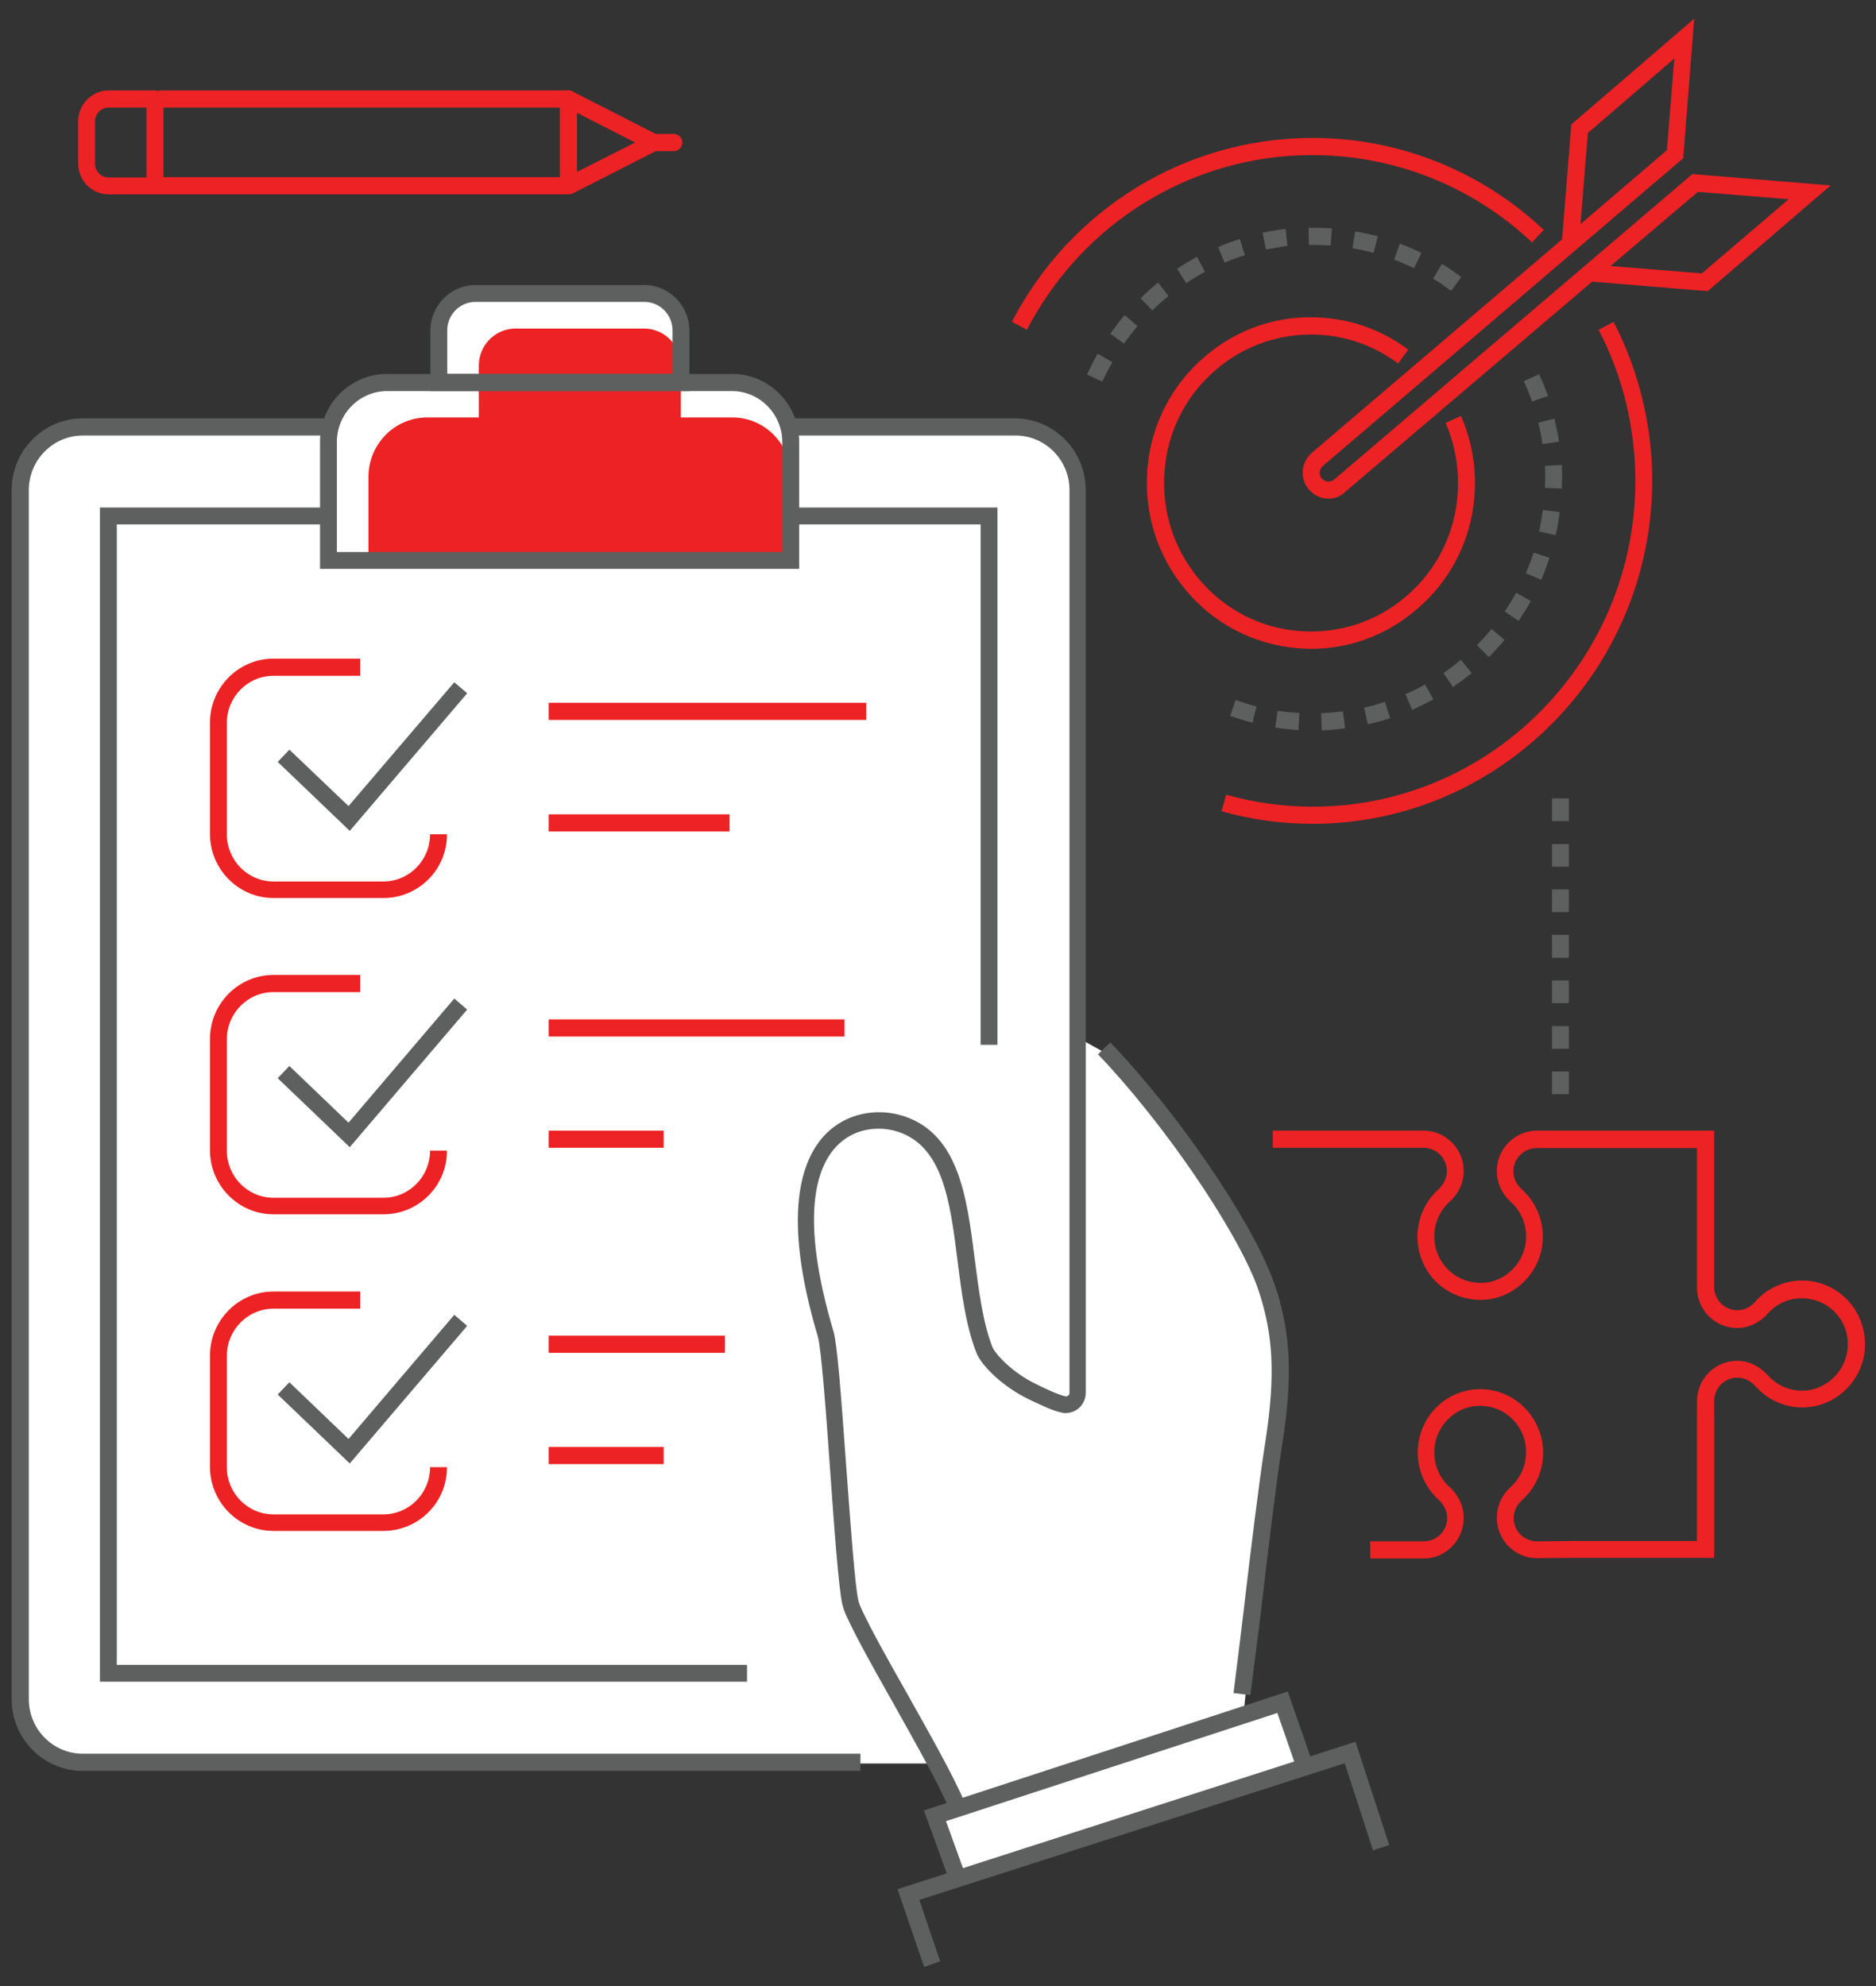 <?xml version="1.0" encoding="utf-8"?>
<!-- Generator: Adobe Illustrator 24.1.2, SVG Export Plug-In . SVG Version: 6.00 Build 0)  -->
<svg version="1.1" id="Layer_1" xmlns="http://www.w3.org/2000/svg" xmlns:xlink="http://www.w3.org/1999/xlink" x="0px" y="0px"
	 viewBox="0 0 612 648" style="enable-background:new 0 0 612 648;" xml:space="preserve">
<rect x="0" y="0" width="612" height="648" fill="#333333" stroke="none"/>
<style type="text/css">
	.st0{fill:#FFFFFF;}
	.st1{fill:#ED2224;}
	.st2{fill:#5E5F5F;}
</style>
<polygon class="st0" points="3.9,159.9 13.2,144.8 22,140.4 107,139.8 114.5,127.9 143.2,123.5 143.9,105.4 150.8,96.6 214.5,95.4 
	221.4,103.5 222.6,123.5 230.1,125.4 247,126 251.4,129.8 257.6,139.8 333.2,139.1 344.5,143.5 351.4,157.9 352.6,339.1 
	363.9,345.4 407,404.1 418.2,442.2 405.8,557.9 417,556 425.8,576 312,613.5 303.9,591.6 314.5,587.7 306.4,575.4 277.6,575.4 
	20.8,574.8 6.4,559.8 "/>
<path class="st1" d="M238.9,136.2h-16.8v-16.9c0-6.7-5.4-12.1-12-12.1h-41.9c-6.6,0-12,5.4-12,12.1v16.9h-16.8
	c-10.6,0-19.2,8.7-19.2,19.4v27.3H258v-27.3C258,144.8,249.4,136.2,238.9,136.2z"/>
<g>
	<path class="st2" d="M280.7,577.8H27c-12.8,0-23.2-10.5-23.2-23.4V159.9c0-12.9,10.4-23.4,23.2-23.4h80.8v5.6H27
		c-9.7,0-17.6,8-17.6,17.8v394.5c0,9.8,7.9,17.8,17.6,17.8h253.7V577.8z"/>
</g>
<g>
	<polygon class="st2" points="243.7,548.7 32.6,548.7 32.6,165.6 107.2,165.6 107.2,171.1 38.1,171.1 38.1,543.2 243.7,543.2 	"/>
</g>
<g>
	<polygon class="st2" points="325.4,340.9 319.9,340.9 319.9,171.1 258,171.1 258,165.6 325.4,165.6 	"/>
</g>
<g>
	<path class="st2" d="M260.8,185.6H104.4v-41.5c0-12.2,9.8-22.1,21.9-22.1h112.5c12.1,0,21.9,9.9,21.9,22.1V185.6z M109.9,180.1
		h145.3v-35.9c0-9.1-7.4-16.6-16.4-16.6H126.3c-9,0-16.4,7.4-16.4,16.6V180.1z"/>
</g>
<g>
	<rect x="179" y="229.3" class="st1" width="103.6" height="5.6"/>
</g>
<g>
	<rect x="179" y="265.7" class="st1" width="59" height="5.6"/>
</g>
<g>
	<rect x="179" y="332.6" class="st1" width="96.5" height="5.6"/>
</g>
<g>
	<rect x="179" y="368.9" class="st1" width="37.5" height="5.6"/>
</g>
<g>
	<rect x="179" y="435.8" class="st1" width="57.5" height="5.6"/>
</g>
<g>
	<rect x="179" y="472.1" class="st1" width="37.5" height="5.6"/>
</g>
<g>
	<path class="st1" d="M125.1,293H89.2c-11.4,0-20.7-9.4-20.7-20.9v-36.3c0-11.5,9.3-20.9,20.7-20.9h28.3v5.6H89.2
		c-8.4,0-15.2,6.9-15.2,15.4v36.3c0,8.5,6.8,15.4,15.2,15.4h35.9c8.4,0,15.2-6.9,15.2-15.4h5.5C145.9,283.6,136.6,293,125.1,293z"/>
</g>
<g>
	<path class="st2" d="M309.5,589.9c-3.3-7.9-10.9-21.3-18.1-34.2c-6.3-11.1-12.2-21.7-15.1-28.1c-0.7-1.4-1.2-2.9-1.5-4.1
		c-1.2-5.2-2.6-24.1-4-44c-1.3-18.6-2.9-39.7-4-43.4c-11.9-40-5.3-57.8,2.3-65.8c7.3-7.6,17.2-8.4,24.1-6.6
		c19.5,5.1,22.2,26.5,24.8,47.3c1.3,10,2.6,20.3,5.7,28.4c0.9,2.3,6.5,8.5,14.5,12.3c2.8,1.4,7.1,3.4,9.4,3.9c0,0,0.1,0,0.3,0
		c0.5-0.1,1-0.5,1-1.1V159.9c0-9.8-7.9-17.8-17.6-17.8h-73.5v-5.6H331c12.8,0,23.2,10.5,23.2,23.4v294.5c0,3.4-2.5,6.3-5.9,6.6
		c-0.7,0.1-1.3,0.1-1.9-0.1c-2.7-0.5-6.5-2.3-10.7-4.3c-8.7-4.2-15.6-11.1-17.2-15.3c-3.4-8.7-4.8-19.4-6.1-29.8
		c-2.5-19.8-4.8-38.4-20.7-42.6c-5.4-1.4-13.2-0.8-18.8,5.1c-6.6,6.9-12.1,23-1,60.4c1.2,4,2.4,19.5,4.2,44.6
		c1.4,18.8,2.8,38.3,3.9,43.1c0.1,0.5,0.4,1.5,1.1,3c2.9,6.3,8.7,16.7,15,27.8c7.3,13,14.9,26.5,18.4,34.7L309.5,589.9z"/>
</g>
<g>
	<path class="st2" d="M407.9,553.1l-5.5-0.7c0.8-6.3,2-15.8,3.3-26.8c2.3-19.6,5-41.8,7-54.6c3.7-23.4,2.2-35.6-1.4-47.7
		c0,0-0.6-1.9-1.3-3.9c-7.2-19.1-31-53.7-51.8-75.4l4-3.9c21.7,22.6,45.5,57.3,53,77.3c0.8,2.1,1.4,4.2,1.5,4.3
		c3.8,12.9,5.4,25.7,1.5,50.2c-2,12.7-4.6,34.8-6.9,54.4C409.9,537.2,408.7,546.8,407.9,553.1z"/>
</g>
<g>
	<polygon class="st2" points="114.1,271.1 90.6,248.6 94.4,244.6 113.7,263 148.2,222.6 152.4,226.2 	"/>
</g>
<g>
	<path class="st1" d="M125.1,396.2H89.2c-11.4,0-20.7-9.4-20.7-20.9V339c0-11.5,9.3-20.9,20.7-20.9h28.3v5.6H89.2
		c-8.4,0-15.2,6.9-15.2,15.4v36.3c0,8.5,6.8,15.4,15.2,15.4h35.9c8.4,0,15.2-6.9,15.2-15.4h5.5C145.9,386.8,136.6,396.2,125.1,396.2
		z"/>
</g>
<g>
	<polygon class="st2" points="114.1,374.3 90.6,351.8 94.4,347.8 113.7,366.3 148.2,325.8 152.4,329.4 	"/>
</g>
<g>
	<path class="st1" d="M125.1,499.5H89.2c-11.4,0-20.7-9.4-20.7-20.9v-36.3c0-11.5,9.3-20.9,20.7-20.9h28.3v5.6H89.2
		c-8.4,0-15.2,6.9-15.2,15.4v36.3c0,8.5,6.8,15.4,15.2,15.4h35.9c8.4,0,15.2-6.9,15.2-15.4h5.5C145.9,490.1,136.6,499.5,125.1,499.5
		z"/>
</g>
<g>
	<polygon class="st2" points="114.1,477.5 90.6,455 94.4,451 113.7,469.5 148.2,429 152.4,432.6 	"/>
</g>
<g>
	<path class="st2" d="M224.9,127.6h-84.5v-19.7c0-8.2,6.6-14.9,14.7-14.9h55.1c8.1,0,14.7,6.7,14.7,14.9V127.6z M145.9,122h73.5
		v-14.2c0-5.1-4.1-9.3-9.2-9.3h-55.1c-5.1,0-9.2,4.2-9.2,9.3V122z"/>
</g>
<g>
	<polygon class="st2" points="310.6,616 301.4,590.7 420.1,551.9 428.9,577.2 423.7,579 416.7,558.9 308.6,594.2 315.8,614.1 	"/>
</g>
<g>
	<polygon class="st2" points="301.5,641.8 292.8,616.4 442.2,568.3 453.2,602 447.9,603.7 438.7,575.3 299.9,619.9 306.7,639.9 	"/>
</g>
<g>
	<g>
		<path class="st1" d="M464.5,508.5H447v-5.6h17.5c4.2,0,7.6-3.4,7.6-7.6c0-2.2-1-4.3-2.7-5.9c-4.4-3.9-6.9-9.6-6.9-15.5
			c0-5.9,2.5-11.5,6.8-15.4c4.3-3.9,10.1-5.8,16-5.1c9.1,1,16.6,8.4,17.9,17.6c1,6.9-1.5,13.8-6.6,18.4c-1.8,1.6-2.8,3.8-2.8,5.9
			c0,4.2,3.4,7.6,7.6,7.6l11.1-0.1h41.2v-40.1h5.5v45.6h-46.7l-11.1,0.1c-7.2,0-13.1-5.9-13.1-13.2c0-3.8,1.6-7.4,4.6-10.1
			c3.7-3.4,5.5-8.4,4.8-13.5c-0.9-6.7-6.4-12.1-13.1-12.8c-4.3-0.5-8.5,0.8-11.7,3.8c-3.2,2.9-5,7-5,11.3c0,4.3,1.8,8.4,5,11.3
			c2.9,2.6,4.6,6.3,4.6,10C477.5,502.5,471.7,508.5,464.5,508.5z"/>
	</g>
	<g>
		<path class="st1" d="M559.1,506.1h-5.5v-48.9c0-7.3,5.9-13.2,13.1-13.2c3.7,0,7.3,1.7,10,4.7c3.4,3.8,8.3,5.6,13.3,4.9
			c6.6-1,11.9-6.5,12.7-13.2c0.5-4.4-0.8-8.6-3.7-11.8c-2.8-3.2-6.9-5-11.2-5c-4.3,0-8.3,1.8-11.2,5.1c-2.6,2.9-6.2,4.6-9.9,4.6
			c-7.2,0-13.1-5.9-13.1-13.2l0-45.5h-52.3c-4.2,0-7.6,3.4-7.6,7.6c0,2.2,1,4.3,2.8,5.9c5.1,4.6,7.6,11.5,6.6,18.4
			c-1.3,9.1-8.8,16.5-17.9,17.5c-5.8,0.6-11.6-1.2-16-5.1c-4.3-3.9-6.8-9.5-6.8-15.4c0-5.9,2.5-11.5,6.9-15.5
			c1.7-1.6,2.7-3.7,2.7-5.9c0-4.2-3.4-7.6-7.6-7.6h-49.2v-5.6h49.2c7.2,0,13.1,5.9,13.1,13.2c0,3.8-1.7,7.4-4.6,10
			c-3.2,2.9-5,7-5,11.3c0,4.3,1.8,8.4,5,11.3c3.2,2.9,7.4,4.2,11.7,3.8c6.6-0.7,12.1-6.1,13.1-12.8c0.7-5.1-1-10.1-4.8-13.5
			c-3-2.7-4.6-6.3-4.6-10.1c0-7.3,5.9-13.2,13.1-13.2h57.8l0,51c0,4.2,3.4,7.6,7.6,7.6c2.1,0,4.3-1,5.8-2.8
			c3.9-4.4,9.5-6.9,15.3-6.9c5.8,0,11.4,2.5,15.3,6.9c3.9,4.4,5.7,10.3,5.1,16.2c-1,9.2-8.3,16.8-17.4,18.1
			c-6.8,1-13.6-1.5-18.2-6.7c-1.6-1.8-3.7-2.8-5.9-2.8c-4.2,0-7.6,3.4-7.6,7.6V506.1z"/>
	</g>
</g>
<g>
	<path class="st1" d="M427.7,211.7c-1.5,0-2.9-0.1-4.4-0.2c-14.2-1.2-27.2-7.9-36.4-18.9c-9.3-11-13.7-25-12.6-39.4
		c1.1-14.4,7.8-27.5,18.7-36.8c10.9-9.4,24.7-13.9,39-12.7c10,0.8,19.5,4.4,27.4,10.4l-3.3,4.5c-7.2-5.4-15.7-8.6-24.6-9.3
		c-12.7-1-25.2,3-34.9,11.4c-9.8,8.4-15.7,20.1-16.7,33c-1,12.9,3,25.5,11.3,35.3c8.3,9.9,19.9,15.9,32.7,16.9
		c12.7,1,25.2-3,34.9-11.4c9.8-8.4,15.7-20.1,16.7-33c0.6-8-0.7-16.1-3.9-23.5l5-2.3c3.6,8.2,5.1,17.2,4.4,26.2
		c-1.1,14.4-7.8,27.5-18.7,36.8C452.5,207.2,440.4,211.7,427.7,211.7z"/>
</g>
<g>
	<g>
		<path class="st1" d="M433.4,162.7c-2.4,0-4.7-1-6.4-3c-1.5-1.7-2.2-4-2-6.2c0.2-2.3,1.3-4.3,3-5.8l81.6-69.6l3-37.5l40.1-34.5
			l-3.6,45.6l-0.9,0.7L431.6,152c-0.6,0.5-1,1.2-1.1,2c-0.1,0.8,0.2,1.5,0.7,2.1c1,1.2,2.8,1.4,4,0.4l116.9-99.7l45.1,3.7L557.1,95
			l-37.7-3.1l-80.8,68.8C437.1,162.1,435.2,162.7,433.4,162.7z M525.4,86.8l29.8,2.4L583.5,65l-29.6-2.4L525.4,86.8z M518,43.4
			l-2.4,29.7L543.8,49l2.4-29.9L518,43.4z"/>
	</g>
</g>
<g>
	<path class="st2" d="M431.2,238.3l-0.2-5.6c2.3-0.1,4.7-0.3,7.1-0.6l0.7,5.5C436.3,238,433.7,238.2,431.2,238.3z M423.6,238.2
		c-0.6,0-1.1-0.1-1.7-0.1c-2-0.2-3.9-0.4-5.9-0.7l0.8-5.5c1.8,0.3,3.6,0.5,5.5,0.6c0.5,0,1.1,0.1,1.6,0.1L423.6,238.2z M446.2,236.3
		l-1.2-5.4c2.3-0.5,4.6-1.2,6.8-1.9l1.7,5.3C451.2,235.1,448.7,235.8,446.2,236.3z M408.6,235.8c-2.4-0.6-4.9-1.4-7.3-2.2l1.8-5.2
		c2.2,0.8,4.5,1.5,6.8,2.1L408.6,235.8z M460.7,231.6l-2.2-5.1c2.2-0.9,4.3-2,6.4-3.2l2.7,4.9C465.3,229.4,463,230.6,460.7,231.6z
		 M474,224.2l-3.1-4.6c1.9-1.3,3.8-2.8,5.7-4.3l3.5,4.3C478.1,221.2,476.1,222.7,474,224.2z M485.7,214.4l-3.9-3.9
		c1.7-1.7,3.3-3.5,4.8-5.3l4.2,3.6C489.2,210.7,487.5,212.6,485.7,214.4z M495.4,202.6l-4.5-3.1c1.3-2,2.6-4,3.7-6.1l4.8,2.7
		C498.2,198.3,496.8,200.5,495.4,202.6z M502.8,189.2l-5-2.2c0.9-2.2,1.8-4.4,2.5-6.7l5.2,1.7C504.7,184.4,503.8,186.8,502.8,189.2z
		 M507.5,174.6l-5.4-1.2c0.5-2.3,0.9-4.7,1.2-7l5.5,0.7C508.5,169.6,508.1,172.1,507.5,174.6z M509.5,159.4l-5.5-0.2
		c0-1,0.1-2,0.1-3c0-1.4,0-2.8-0.1-4.2l5.5-0.3c0.1,1.5,0.1,3,0.1,4.5C509.5,157.3,509.5,158.3,509.5,159.4z M503.2,144.9
		c-0.3-2.3-0.8-4.7-1.4-7l5.3-1.3c0.6,2.5,1.1,5,1.5,7.5L503.2,144.9z M499.8,131c-0.8-2.2-1.7-4.5-2.7-6.6l5-2.3
		c1.1,2.3,2,4.7,2.9,7.1L499.8,131z"/>
</g>
<g>
	<path class="st2" d="M359.6,124.5l-5-2.3c1.1-2.3,2.2-4.6,3.5-6.8l4.8,2.8C361.7,120.2,360.6,122.4,359.6,124.5z M366.7,112.1
		l-4.5-3.2c1.5-2.1,3-4.1,4.7-6.1l4.2,3.6C369.5,108.3,368,110.2,366.7,112.1z M375.9,101.3l-3.8-4c1.8-1.8,3.7-3.5,5.7-5.1l3.4,4.4
		C379.4,98,377.6,99.6,375.9,101.3z M473.4,94.9c-1.9-1.4-3.9-2.8-5.9-4l2.9-4.8c2.2,1.3,4.3,2.8,6.3,4.3L473.4,94.9z M387,92.4
		l-3-4.7c2.1-1.4,4.3-2.7,6.5-3.9l2.6,4.9C391,89.8,388.9,91.1,387,92.4z M461.3,87.5c-2.1-1-4.3-2-6.5-2.8l1.9-5.2
		c2.4,0.9,4.7,1.9,7,3L461.3,87.5z M399.5,85.7l-2.1-5.1c2.3-1,4.7-1.9,7.1-2.6l1.6,5.3C403.9,83.9,401.6,84.8,399.5,85.7z
		 M448.1,82.5c-2.3-0.6-4.6-1.1-6.9-1.5l0.9-5.5c2.5,0.4,5,1,7.4,1.6L448.1,82.5z M413,81.4l-1.1-5.5c2.5-0.5,5-0.9,7.5-1.2l0.6,5.5
		C417.6,80.6,415.3,81,413,81.4z M434.1,80.1c-1.9-0.1-3.9-0.2-5.8-0.2l-1.3,0l-0.1-5.6l1.4,0c2.1,0,4.2,0.1,6.2,0.2L434.1,80.1z"/>
</g>
<g>
	<path class="st1" d="M428.2,268.8c-10.1,0-20.1-1.4-29.7-4.1l1.5-5.4c9.2,2.6,18.7,3.9,28.3,3.9c58,0,105.2-47.7,105.2-106.3
		c0-17.2-4.1-34.2-12-49.3l4.9-2.6c8.2,15.9,12.6,33.8,12.6,51.9C538.9,218.6,489.2,268.8,428.2,268.8z"/>
</g>
<g>
	<path class="st1" d="M335,107.6l-4.9-2.6c19.2-37,56.8-60,98.1-60c28.1,0,54.9,10.7,75.4,30l-3.8,4.1c-19.5-18.4-45-28.5-71.7-28.5
		C389,50.6,353.3,72.4,335,107.6z"/>
</g>
<g>
	<path class="st2" d="M511.8,357h-5.5v-7.4h5.5V357z M511.8,342.2h-5.5v-7.4h5.5V342.2z M511.8,327.3h-5.5v-7.4h5.5V327.3z
		 M511.8,312.5h-5.5V305h5.5V312.5z M511.8,297.6h-5.5v-7.4h5.5V297.6z M511.8,282.8h-5.5v-7.4h5.5V282.8z M511.8,267.9h-5.5v-7.4
		h5.5V267.9z"/>
</g>
<g>
	<g>
		<path class="st1" d="M185.4,63.4H51c-1.5,0-2.8-1.2-2.8-2.8c0-1.5,1.2-2.8,2.8-2.8h131.7V35.1H52.6c-1.5,0-2.8-1.2-2.8-2.8
			c0-1.5,1.2-2.8,2.8-2.8h132.8c1.5,0,2.8,1.2,2.8,2.8v28.3C188.2,62.2,186.9,63.4,185.4,63.4z"/>
	</g>
	<g>
		<path class="st1" d="M50.5,63.4H35.4c-5.5,0-9.9-4.5-9.9-10.1V39.6c0-5.5,4.5-10.1,9.9-10.1h15.1c1.5,0,2.8,1.2,2.8,2.8v28.3
			C53.3,62.2,52,63.4,50.5,63.4z M35.4,35.1c-2.4,0-4.4,2-4.4,4.5v13.8c0,2.5,2,4.5,4.4,4.5h12.4V35.1H35.4z"/>
	</g>
	<g>
		<path class="st1" d="M185.4,63.4c-0.5,0-1-0.1-1.4-0.4c-0.8-0.5-1.3-1.4-1.3-2.4V32.3c0-1,0.5-1.9,1.3-2.4
			c0.8-0.5,1.8-0.6,2.7-0.1L214.5,44c0.9,0.5,1.5,1.4,1.5,2.5c0,1.1-0.6,2-1.5,2.5l-27.8,14.2C186.3,63.3,185.8,63.4,185.4,63.4z
			 M188.2,36.8v19.3l19-9.6L188.2,36.8z"/>
	</g>
	<g>
		<path class="st1" d="M219.8,49.3h-10c-1.5,0-2.8-1.2-2.8-2.8s1.2-2.8,2.8-2.8h10c1.5,0,2.8,1.2,2.8,2.8S221.3,49.3,219.8,49.3z"/>
	</g>
</g>
</svg>
